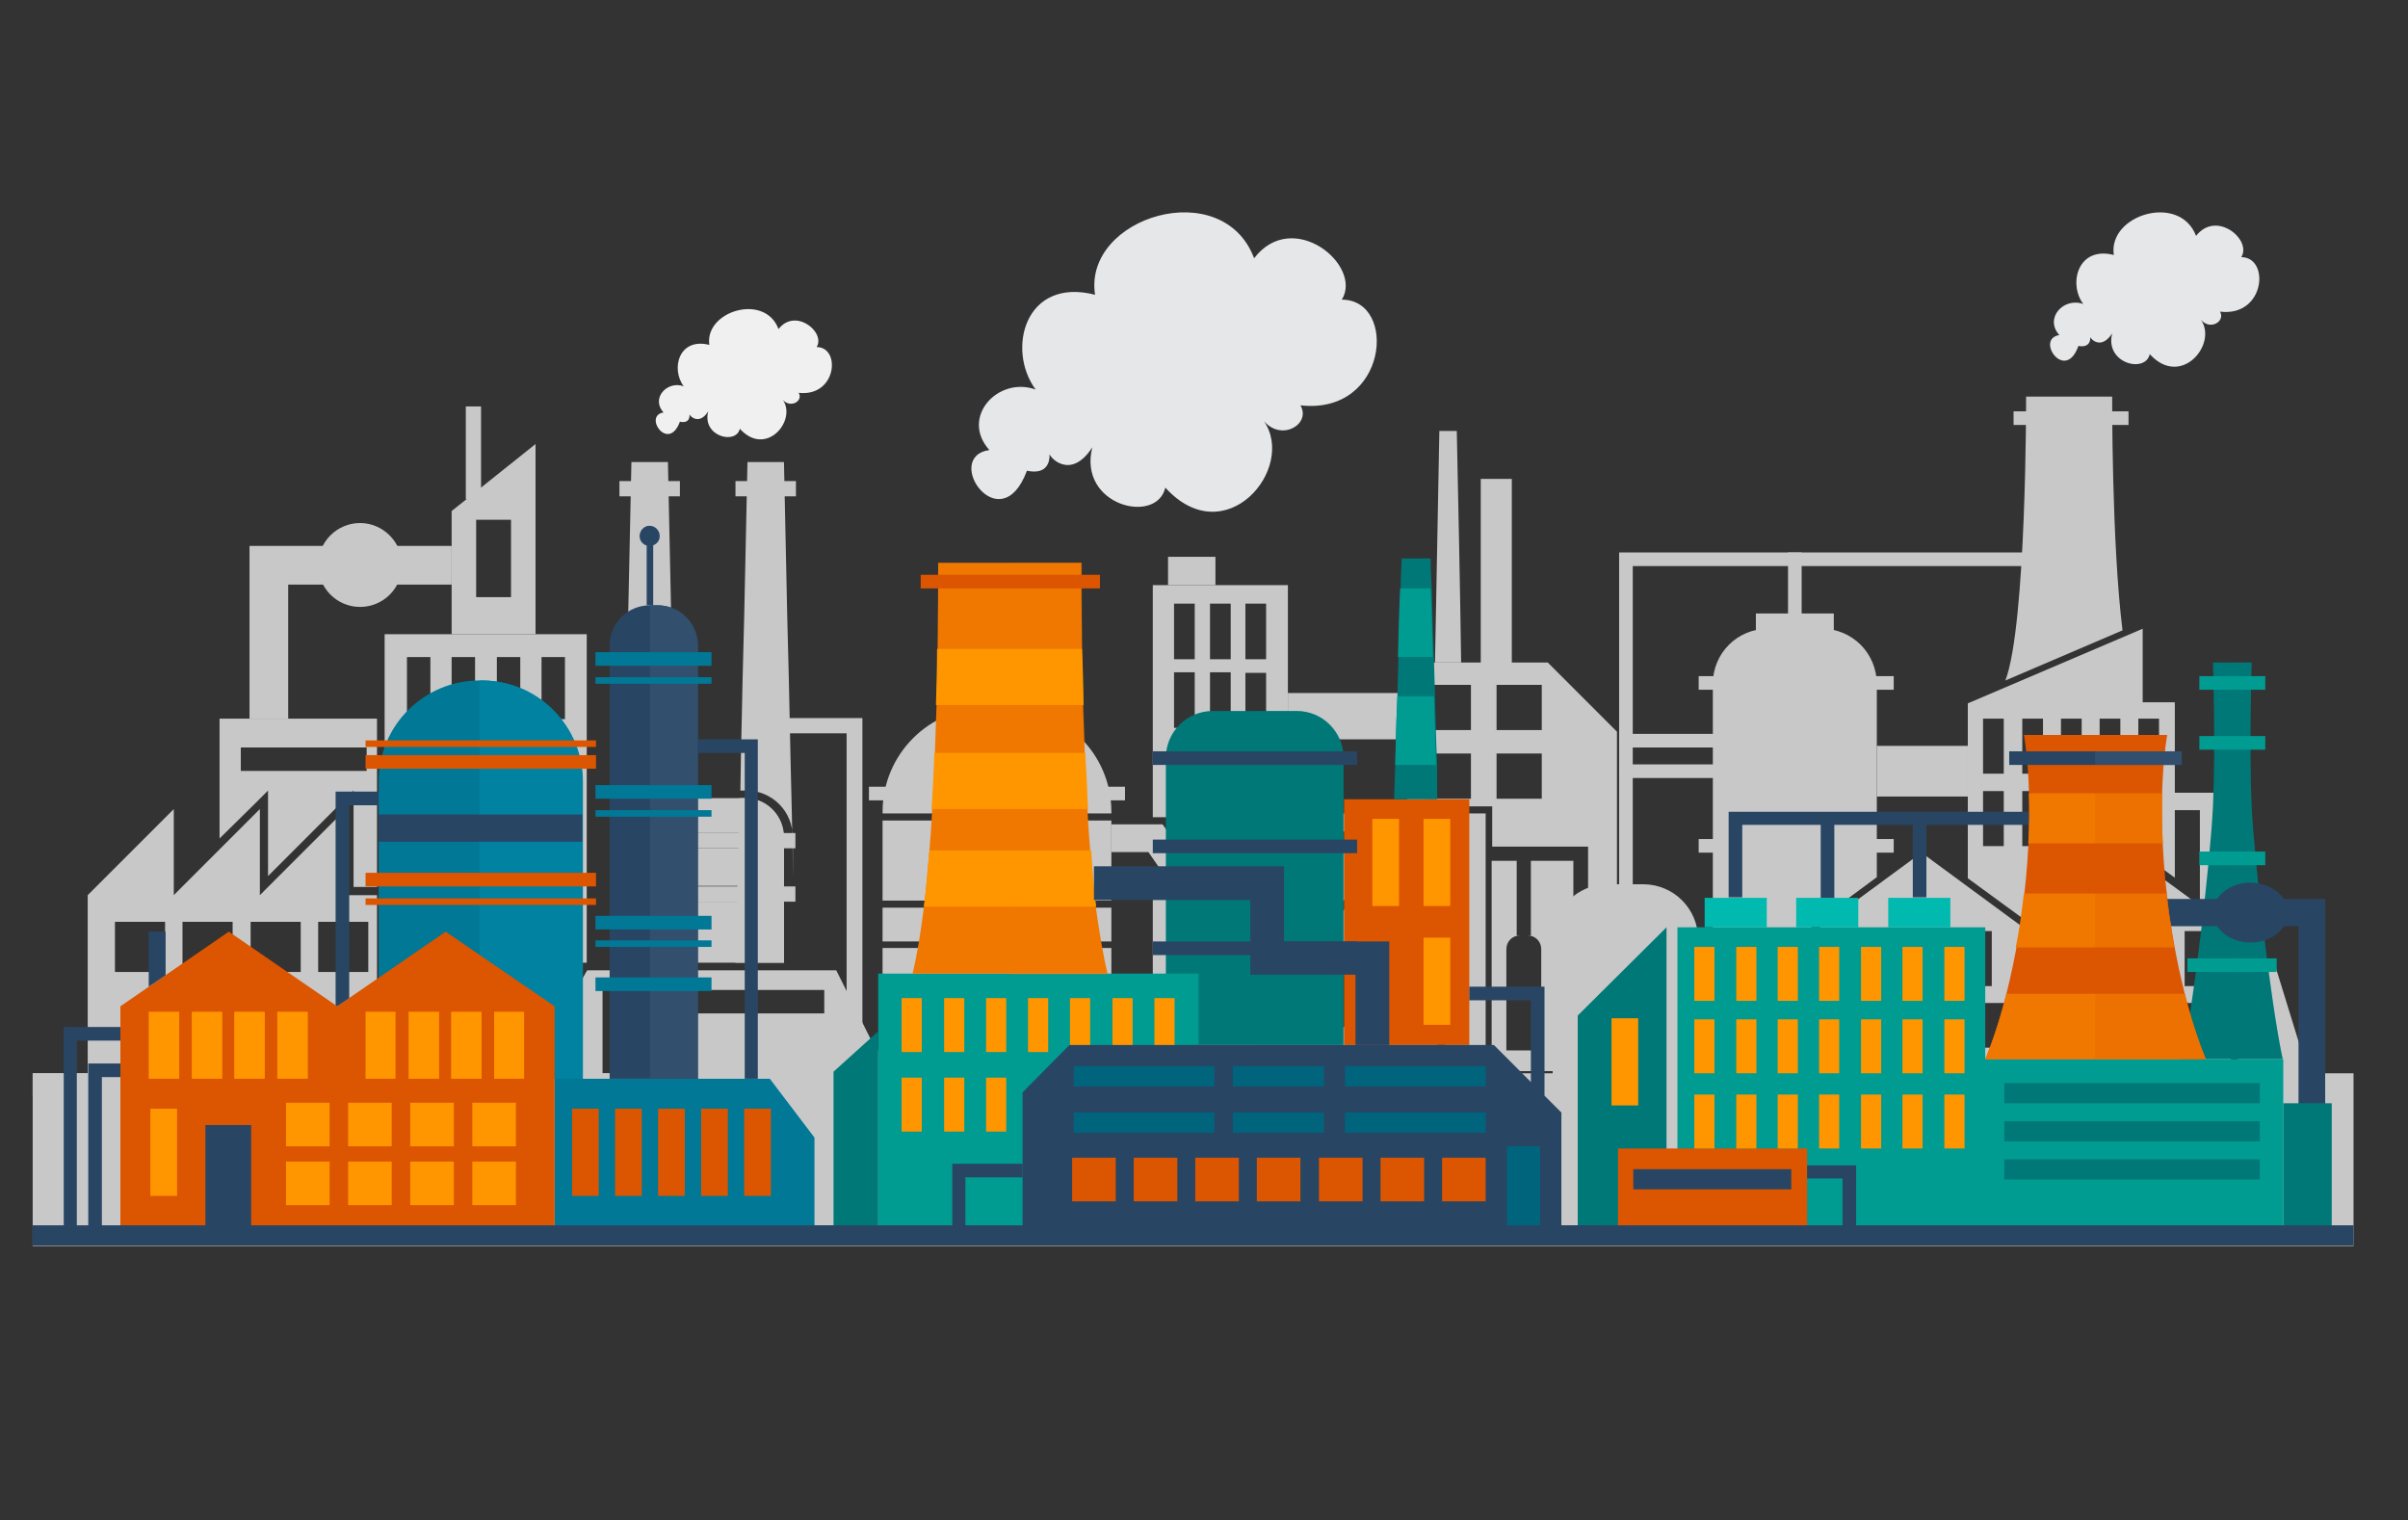 <?xml version="1.0" encoding="utf-8"?>
<!-- Generator: Adobe Illustrator 22.1.0, SVG Export Plug-In . SVG Version: 6.00 Build 0)  -->
<svg version="1.1" id="Layer_1" xmlns="http://www.w3.org/2000/svg" xmlns:xlink="http://www.w3.org/1999/xlink" x="0px" y="0px"
	 viewBox="0 0 442 279" style="enable-background:new 0 0 442 279;" xml:space="preserve">
<rect x="0" y="0" width="442" height="279" fill="#333333" stroke="none"/>
<style type="text/css">
	.st0{fill:#C8C8C8;}
	.st1{fill:#F0F0F0;}
	.st2{fill:#E6E7E8;}
	.st3{fill:#007878;}
	.st4{opacity:0.2;fill:#007878;}
	.st5{fill:#009B91;}
	.st6{fill:#284664;}
	.st7{fill:#DC5500;}
	.st8{fill:#00B9AF;}
	.st9{fill:#F07800;}
	.st10{fill:#FF9600;}
	.st11{opacity:0.2;fill:#DC5500;}
	.st12{fill:#32506E;}
	.st13{opacity:0.2;fill:#F07800;}
	.st14{fill:#00647D;}
	.st15{fill:#007896;}
	.st16{fill:#0082A0;}
</style>
<g>
	<g>
		<g>
			<rect x="298.1" y="163.7" class="st0" width="5.4" height="31"/>
			<rect x="155.6" y="192.8" class="st0" width="152.9" height="3.8"/>
			<rect x="271.8" y="87.9" class="st0" width="5.7" height="33.8"/>
			<path class="st0" d="M268.2,121.6c-1.9,0-2.9,0-4.8,0c0.3-14.2,0.5-28.4,0.8-42.5c1.3,0,1.9,0,3.2,0
				C267.7,93.3,268,107.5,268.2,121.6z"/>
			<rect x="214.4" y="102.2" class="st0" width="8.7" height="5.2"/>
			<rect x="236.4" y="127.2" class="st0" width="21.9" height="8.5"/>
			<g>
				<rect x="162" y="166.6" class="st0" width="42" height="6.2"/>
				<rect x="162" y="183.4" class="st0" width="42" height="11.3"/>
				<path class="st0" d="M204,149c0-10.6-8.6-19.1-19.1-19.1h-3.8c-10.6,0-19.1,8.6-19.1,19.1v0.3h42V149z"/>
				<rect x="162" y="174" class="st0" width="42" height="8.2"/>
				<rect x="162" y="150.6" class="st0" width="42" height="14.7"/>
			</g>
			<rect x="159.5" y="144.4" class="st0" width="47" height="2.5"/>
			<g>
				<path class="st0" d="M288.9,158H281v13.7h-0.6c1.4,0,2.5,1.1,2.5,2.5v20.5h4v-20.5c0-1.4,1.1-2.5,2.5-2.5h-0.6V158z"/>
				<path class="st0" d="M276.5,194.7v-20.5c0-1.4,1.1-2.5,2.5-2.5h-0.6V158h-4.6v36.7H276.5z"/>
				<path class="st0" d="M284.1,121.6h-25.8v26.4h14.3h1.3v1.3v6.1h17.6v16.2h-0.6c1.4,0,2.5,1.1,2.5,2.5v20.5h3.4v-60.3
					L284.1,121.6z M270,146.6h-8.3v-8.3h8.3V146.6z M270,134h-8.3v-8.3h8.3V134z M283,146.6h-8.3v-8.3h8.3V146.6z M283,134h-8.3
					v-8.3h8.3V134z"/>
			</g>
			<g>
				<path class="st0" d="M230.8,149.4v20.8l10.4-10.4l2.2-2.2v3.1v7.8l8.7-8.7l2.2-2.2v3.1v7.8l8.7-8.7l2.2-2.2v3.1v10.9v23h7.5
					v-45.3H230.8z M269.4,156.4H234v-3.8h35.4V156.4z"/>
			</g>
			<path class="st0" d="M252.9,171.7v-10.9L242,171.7v-10.9l-10.9,10.9h-13.9v23h46.7v-23v-10.9L252.9,171.7z M239.3,188.5h-5.7
				v-12.7h5.7V188.5z M249.2,188.5h-5.7v-12.7h5.7V188.5z M259.1,188.5h-5.7v-12.7h5.7V188.5z"/>
			<g>
				<polygon class="st0" points="215.9,171.7 215.9,170.4 217.2,170.4 219,170.4 211.6,159.7 211.6,194.7 215.9,194.7 				"/>
			</g>
			<polygon class="st0" points="226.7,170.4 213.4,151.3 204,151.3 204,156.4 210.8,156.4 220.5,170.4 			"/>
			<g>
				<polygon class="st0" points="229.2,171.7 229.5,172.1 229.5,171.7 				"/>
				<path class="st0" d="M229.5,170.4v-21v-1.3h1.3h5.6v-40.7h-24.8V150h1.9h0.7l0.4,0.5l13.8,19.8H229.5z M228.6,110.8h3.8V121
					h-3.8V110.8z M228.6,123.5h3.8v10.2h-3.8V123.5z M228.6,136.4h3.8v10.2h-3.8V136.4z M219.3,146.6h-3.8v-10.2h3.8V146.6z
					 M219.3,133.6h-3.8v-10.2h3.8V133.6z M219.3,121h-3.8v-10.2h3.8V121z M225.9,146.6h-3.8v-10.2h3.8V146.6z M225.9,133.6h-3.8
					v-10.2h3.8V133.6z M222.1,121v-10.2h3.8V121H222.1z"/>
			</g>
		</g>
		<g>
			<rect x="276.6" y="198.3" class="st0" width="151.9" height="3.8"/>
			<path class="st0" d="M311.8,200.2H285v-27.8c0-5.6,4.5-10.1,10.1-10.1h6.5c5.6,0,10.1,4.5,10.1,10.1V200.2z"/>
			<rect x="344.5" y="136.9" class="st0" width="16.7" height="9.3"/>
			<polygon class="st0" points="410.8,176.2 417.3,176.2 424.7,200.2 410.8,200.2 			"/>
			<polygon class="st0" points="406.9,169 403.8,169 403.8,148.7 397.6,148.7 397.6,145.5 406.9,145.5 			"/>
			<g>
				<path class="st0" d="M334.4,115.4h-9.9c-5.6,0-10.1,4.5-10.1,10.1v73.6h12V179h6.1v-8.5v-0.6l0.5-0.4l11.5-8.5v-35.4
					C344.5,119.9,340,115.4,334.4,115.4z"/>
				<rect x="328.9" y="181.5" class="st0" width="3.6" height="17.6"/>
			</g>
			<rect x="369.6" y="75.5" class="st0" width="21.1" height="2.5"/>
			<rect x="322.3" y="112.6" class="st0" width="14.3" height="5.7"/>
			<polygon class="st0" points="299.7,163.5 297.2,163.5 297.2,101.4 372.4,101.4 372.4,103.9 299.7,103.9 			"/>
			<rect x="328.2" y="101.4" class="st0" width="2.5" height="12.1"/>
			<rect x="297.2" y="134.7" class="st0" width="18.5" height="2.5"/>
			<rect x="297.2" y="140.3" class="st0" width="18.5" height="2.5"/>
			<rect x="311.8" y="124.1" class="st0" width="35.8" height="2.5"/>
			<rect x="311.8" y="154" class="st0" width="35.8" height="2.5"/>
			<path class="st0" d="M393.3,129.1v-13.7l-32.1,13.7v32.1l10.4,7.6l18.1-13.4l0.7-0.6l0.8,0.5l8,5.8v-32.2H393.3z M367.8,155.3
				H364v-10.1h3.8V155.3z M367.8,142H364v-10.1h3.8V142z M375,155.3h-3.8v-10.1h3.8V155.3z M375,142h-3.8v-10.1h3.8V142z
				 M382.1,155.3h-3.8v-10.1h3.8V155.3z M382.1,142h-3.8v-10.1h3.8V142z M389.2,155.3h-3.8v-10.1h3.8V155.3z M389.2,142h-3.8v-10.1
				h3.8V142z M396.3,155.3h-3.8v-10.1h3.8V155.3z M396.3,142h-3.8v-10.1h3.8V142z"/>
			<rect x="282.9" y="170.6" class="st0" width="31.5" height="2.5"/>
			<path class="st0" d="M390.5,156.5l-18.9,13.9l-18.9-13.9l-18.9,13.9v29.7h4.4v-16.1h8.2v16.1h63.1v-29.7L390.5,156.5z
				 M361.8,170.9h3.8V181h-3.8V170.9z M353.9,170.9h3.8V181h-3.8V170.9z M342,181h-3.8v-10.1h3.8V181z M349.9,181h-3.8v-10.1h3.8
				V181z M358.1,192.3h-8.2v-8.2h8.2V192.3z M369.9,192.3h-8.2v-8.2h8.2V192.3z M401,170.9h3.8V181H401V170.9z M393.2,170.9h3.8V181
				h-3.8V170.9z M385.3,170.9h3.8V181h-3.8V170.9z M377.5,170.9h3.8V181h-3.8V170.9z M381.6,192.3h-8.2v-8.2h8.2V192.3z
				 M393.4,192.3h-8.2v-8.2h8.2V192.3z M405.1,192.3h-8.2v-8.2h8.2V192.3z"/>
			<path class="st0" d="M368.1,124.9l21.5-9.2c-2-16-1.9-42.9-1.9-42.9h-15.8C371.9,72.8,372,114.6,368.1,124.9z"/>
		</g>
		<rect x="6" y="197" class="st0" width="426" height="31.7"/>
		<g>
			<rect x="85.5" y="74.6" class="st0" width="2.8" height="17"/>
			<g>
				<polygon class="st0" points="52.9,131.9 45.8,131.9 45.8,100.2 82.9,100.2 82.9,107.3 52.9,107.3 				"/>
				<path class="st0" d="M73.8,103.7c0,4.3-3.5,7.7-7.7,7.7c-4.3,0-7.7-3.5-7.7-7.7c0-4.3,3.5-7.7,7.7-7.7
					C70.3,96,73.8,99.5,73.8,103.7z"/>
			</g>
			<polygon class="st0" points="158.3,188.6 155.4,188.6 155.4,134.6 143.6,134.6 143.6,131.8 158.3,131.8 			"/>
			<rect x="113.7" y="88.3" class="st0" width="11.1" height="2.8"/>
			<rect x="135" y="88.3" class="st0" width="11.1" height="2.8"/>
			<path class="st0" d="M82.9,93.8v22.6h15.4V81.5L82.9,93.8z M93.8,109.6h-6.4V95.4h6.4V109.6z"/>
			<path class="st0" d="M164,199.1l-10.5-21h-45.7l-11.6,21h14.4v-17.4h7.1v17.4H164z M121.6,181.7h29.7v4.3h-29.7V181.7z"/>
			<rect x="6" y="197" class="st0" width="170.4" height="4.3"/>
			<g>
				<rect x="117.6" y="152.9" class="st0" width="28.4" height="2.8"/>
				<rect x="117.6" y="162.7" class="st0" width="28.4" height="2.8"/>
			</g>
			<path class="st0" d="M69.2,199.1v-34.8h-5.7v-15.8l-15.8,15.8v-15.8l-15.8,15.8v-15.8l-15.8,15.8v35.9h53V199.1z M30.3,178.4
				h-9.2v-9.2h9.2V178.4z M42.7,178.4h-9.2v-9.2h9.2V178.4z M55.2,178.4h-9.2v-9.2h9.2V178.4z M58.4,178.4v-9.2h9.2v9.2H58.4z"/>
			<g>
				<path class="st0" d="M64.9,162.8h4.3v-30.9H40.3v22l6.5-6.4l2.4-2.4v3.4v12.3l13.3-13.3l2.4-2.4v3.4V162.8z M44.2,141.5v-4.3
					h23.1v4.3H44.2z"/>
			</g>
			<g>
				<polygon class="st0" points="103.6,185.5 103.6,187 102.9,187 96.2,199.1 107.8,199.1 107.8,178.1 				"/>
				<path class="st0" d="M94.9,198.4l6.3-11.4H73.8v-4.3h29.8l2.9-5.3l0.4-0.7h0.8v-60.3H70.6v82.7h23.9L94.9,198.4z M99.4,120.6
					h4.3V132h-4.3V120.6z M99.4,135.8h4.3v11.4h-4.3V135.8z M99.4,150.9h4.3v11.4h-4.3V150.9z M91.2,120.6h4.3V132h-4.3V120.6z
					 M91.2,135.8h4.3v11.4h-4.3V135.8z M91.2,150.9h4.3v11.4h-4.3V150.9z M82.9,120.6h4.3V132h-4.3V120.6z M82.9,135.8h4.3v11.4
					h-4.3V135.8z M82.9,150.9h4.3v11.4h-4.3V150.9z M74.7,120.6H79V132h-4.3V120.6z M74.7,135.8H79v11.4h-4.3V135.8z M74.7,150.9H79
					v11.4h-4.3V150.9z M73.8,167.1h29.8v4.3H73.8V167.1z M73.8,175h29.8v4.3H73.8V175z"/>
			</g>
			<g>
				<path class="st0" d="M124,147.3c0-0.1,0-0.1,0-0.2c-2.5,1.1-4.3,3.6-4.3,6.5v23.1h5c-0.1-5.1-0.2-10.2-0.4-15.3
					C124.3,156.7,124.1,152,124,147.3z"/>
				<path class="st0" d="M118.3,153.6c0-3.7,2.4-6.8,5.6-8c0-2.2-0.1-4.4-0.1-6.6c-0.1-4.7-0.2-9.4-0.3-14.1
					c-0.1-3.9-0.2-7.9-0.3-11.8c-0.1-4.7-0.2-9.4-0.3-14.1c-0.1-4.7-0.2-9.5-0.3-14.2h-6.7c-0.1,4.7-0.2,9.5-0.3,14.2
					c-0.1,4.7-0.2,9.4-0.3,14.1c-0.1,3.9-0.2,7.9-0.3,11.8c-0.1,4.7-0.2,9.4-0.3,14.1c-0.1,2.8-0.1,5.5-0.2,8.3
					c-0.1,4.7-0.2,9.4-0.3,14.1c-0.1,5.1-0.2,10.2-0.4,15.3h4.6V153.6z"/>
			</g>
			<g>
				<path class="st0" d="M145.6,161.4c-0.1-4.7-0.2-9.4-0.3-14.1c-0.1-2.8-0.1-5.5-0.2-8.3c-0.1-4.7-0.2-9.4-0.3-14.1
					c-0.1-3.9-0.2-7.9-0.3-11.8c-0.1-4.7-0.2-9.4-0.3-14.1c-0.1-4.7-0.2-9.5-0.3-14.2h-6.7c-0.1,4.7-0.2,9.5-0.3,14.2
					c-0.1,4.7-0.2,9.4-0.3,14.1c-0.1,3.9-0.2,7.9-0.3,11.8c-0.1,4.7-0.2,9.4-0.3,14.1c0,2-0.1,4.1-0.1,6.1h1.1
					c4.7,0,8.5,3.8,8.5,8.5L145.6,161.4z"/>
				<path class="st0" d="M136.8,146.5h-1.1c0,0.3,0,0.5,0,0.8c-0.1,4.7-0.2,9.4-0.3,14.1c-0.1,5.1-0.2,10.2-0.4,15.3h8.9v-23.1
					C143.9,149.7,140.7,146.5,136.8,146.5z"/>
			</g>
			<g>
				<rect x="119.8" y="165.5" class="st0" width="24.1" height="11.2"/>
				<rect x="119.8" y="155.7" class="st0" width="24.1" height="6.9"/>
				<path class="st0" d="M143.8,152.9c-0.4-3.6-3.3-6.4-7-6.4h-9.9c-3.7,0-6.7,2.8-7,6.4H143.8z"/>
			</g>
		</g>
	</g>
	<path class="st1" d="M121.8,75.7c-2.4-2.6,0.7-5.9,3.7-4.8c-2.4-3.2-0.9-9,4.7-7.6c-0.9-6.2,10.2-9.6,12.7-2.9c3.1-4,8.7,0.6,7,3.3
		c4.5,0,3.7,9.2-3.3,8.4c0.9,1.5-1.5,2.9-2.9,1.3c2.6,3.8-3.1,10.6-7.9,5.3c-0.7,3-7,1.4-5.8-3.2c-1.7,2.7-3.5,0.8-3.5,0.4
		s0.6,2-1.7,1.5C122.7,83.1,118,76.3,121.8,75.7z"/>
	<path class="st2" d="M181.6,82.6c-5.4-6,1.6-13.6,8.5-11.1c-5.4-7.3-2-20.7,10.9-17.4c-2.2-14.3,23.4-22.1,29.2-6.7
		c7.1-9.3,20,1.3,16.1,7.6c10.3,0,8.5,21.2-7.6,19.4c2,3.4-3.4,6.7-6.7,2.9c6,8.7-7.1,24.3-18.1,12.2c-1.6,6.9-16.1,3.3-13.4-7.4
		c-4,6.2-8,1.8-8,0.9c0-0.9,1.3,4.5-4,3.4C183.6,99.5,172.9,83.9,181.6,82.6z"/>
	<g>
		<g>
			<path class="st3" d="M419,194.4c-2.2-10.3-5.2-36.1-5.7-46.4c-0.5-10.3,0-26.4,0-26.4h-7.1c0,0,0.5,16,0,26.4
				c-0.5,10.3-3.5,36.1-5.7,46.4H419z"/>
			<path class="st4" d="M419,194.4c-2.2-10.3-5.2-36.1-5.7-46.4c-0.5-10.3,0-26.4,0-26.4h-3.6v72.8H419z"/>
			<g>
				<rect x="403.7" y="124.1" class="st5" width="12.1" height="2.5"/>
				<rect x="403.7" y="135.1" class="st5" width="12.1" height="2.5"/>
				<rect x="403.7" y="156.3" class="st5" width="12.1" height="2.5"/>
				<rect x="401.5" y="175.9" class="st5" width="16.4" height="2.5"/>
			</g>
			<path class="st6" d="M397.8,165.1c0.2,1.7,0.4,3.4,0.7,4.9h23.4v34.9h4.9v-39.9H397.8z"/>
			<path class="st6" d="M420,167.5c0,3-3.1,5.5-6.9,5.5c-3.8,0-6.9-2.5-6.9-5.5c0-3,3.1-5.5,6.9-5.5
				C416.9,162.1,420,164.5,420,167.5z"/>
			<polygon class="st3" points="289.6,226.8 289.6,186.4 305.9,170.2 305.9,226.8 			"/>
			<rect x="419.1" y="202.5" class="st3" width="8.9" height="24.3"/>
			<polygon class="st5" points="307.9,170.2 307.9,226.8 419.1,226.8 419.1,194.4 364.4,194.4 364.4,170.2 			"/>
			<rect x="297" y="210.8" class="st7" width="34.7" height="16"/>
			<rect x="284" y="224.9" class="st6" width="148" height="3.7"/>
			<g>
				<rect x="312.9" y="164.8" class="st8" width="11.4" height="5.4"/>
				<rect x="329.7" y="164.8" class="st8" width="11.4" height="5.4"/>
				<rect x="346.6" y="164.8" class="st8" width="11.4" height="5.4"/>
			</g>
			<path class="st7" d="M404.9,194.4c0,0-4.9-10.9-7.1-29.6c-2.2-18.7,0-29.9,0-29.9h-26.3c0,0,2.2,11.3,0,29.9
				c-2.2,18.7-7.1,29.6-7.1,29.6H404.9z"/>
			<polygon class="st6" points="319.8,164.7 317.3,164.7 317.3,149 372.4,149 372.4,151.4 319.8,151.4 			"/>
			<rect x="334.2" y="150.2" class="st6" width="2.5" height="14.6"/>
			<rect x="351.1" y="150.2" class="st6" width="2.5" height="14.5"/>
			<rect x="368.8" y="137.9" class="st6" width="31.7" height="2.5"/>
			<path class="st9" d="M372.4,145.6c0.1,2.6,0.1,5.7-0.1,9.2H397c-0.2-3.5-0.2-6.6-0.1-9.2H372.4z"/>
			<path class="st9" d="M399.1,173.9c-0.5-2.8-1-5.8-1.4-9.1c0-0.3,0-0.5-0.1-0.8h-26.1c0,0.3-0.1,0.5-0.1,0.8
				c-0.4,3.3-0.8,6.3-1.4,9.1H399.1z"/>
			<path class="st9" d="M364.4,194.4h40.5c0,0-1.9-4.3-3.9-12h-32.7C366.3,190.2,364.4,194.4,364.4,194.4z"/>
			<g>
				<rect x="311" y="173.8" class="st10" width="3.7" height="9.9"/>
				<rect x="318.7" y="173.8" class="st10" width="3.7" height="9.9"/>
				<rect x="326.3" y="173.8" class="st10" width="3.7" height="9.9"/>
				<rect x="333.9" y="173.8" class="st10" width="3.7" height="9.9"/>
				<rect x="341.6" y="173.8" class="st10" width="3.7" height="9.9"/>
				<rect x="349.2" y="173.8" class="st10" width="3.7" height="9.9"/>
				<rect x="356.9" y="173.8" class="st10" width="3.7" height="9.9"/>
				<g>
					<rect x="311" y="187.1" class="st10" width="3.7" height="9.9"/>
					<rect x="318.7" y="187.1" class="st10" width="3.7" height="9.9"/>
					<rect x="326.3" y="187.1" class="st10" width="3.7" height="9.9"/>
					<rect x="333.9" y="187.1" class="st10" width="3.7" height="9.9"/>
					<rect x="341.6" y="187.1" class="st10" width="3.7" height="9.9"/>
					<rect x="349.2" y="187.1" class="st10" width="3.7" height="9.9"/>
					<rect x="356.9" y="187.1" class="st10" width="3.7" height="9.9"/>
				</g>
				<g>
					<rect x="311" y="200.9" class="st10" width="3.7" height="9.9"/>
					<rect x="318.7" y="200.9" class="st10" width="3.7" height="9.9"/>
					<rect x="326.3" y="200.9" class="st10" width="3.7" height="9.9"/>
					<rect x="333.9" y="200.9" class="st10" width="3.7" height="9.9"/>
					<rect x="341.6" y="200.9" class="st10" width="3.7" height="9.9"/>
					<rect x="349.2" y="200.9" class="st10" width="3.7" height="9.9"/>
					<rect x="356.9" y="200.9" class="st10" width="3.7" height="9.9"/>
				</g>
			</g>
			<g>
				<rect x="367.9" y="198.8" class="st3" width="46.9" height="3.7"/>
				<rect x="367.9" y="205.8" class="st3" width="46.9" height="3.7"/>
				<rect x="367.9" y="212.8" class="st3" width="46.9" height="3.7"/>
			</g>
			<rect x="295.8" y="186.9" class="st10" width="4.9" height="16"/>
			<rect x="299.8" y="214.6" class="st6" width="29" height="3.7"/>
			<polygon class="st6" points="340.7,226.8 338.2,226.8 338.2,216.3 331.7,216.3 331.7,213.9 340.7,213.9 			"/>
			<path class="st11" d="M404.9,194.4c0,0-4.9-10.9-7.1-29.6c-2.2-18.7,0-29.9,0-29.9h-13.2v59.5H404.9z"/>
			<rect x="384.6" y="137.9" class="st12" width="15.8" height="2.5"/>
		</g>
		<g>
			<rect x="246.7" y="146.7" class="st7" width="23" height="45.1"/>
			<path class="st3" d="M246.7,191.8H214v-52.7c0-4.8,3.9-8.6,8.6-8.6H238c4.8,0,8.6,3.9,8.6,8.6V191.8z"/>
			<path class="st4" d="M246.7,191.8v-52.7c0-4.8-3.9-8.6-8.6-8.6h-7.7v61.4H246.7z"/>
			<rect x="161.2" y="178.7" class="st5" width="58.8" height="48.1"/>
			<g>
				<rect x="165.5" y="183.2" class="st10" width="3.7" height="9.9"/>
				<rect x="173.3" y="183.2" class="st10" width="3.7" height="9.9"/>
				<rect x="181" y="183.2" class="st10" width="3.7" height="9.9"/>
				<rect x="188.7" y="183.2" class="st10" width="3.7" height="9.9"/>
				<rect x="196.4" y="183.2" class="st10" width="3.7" height="9.9"/>
				<rect x="204.2" y="183.2" class="st10" width="3.7" height="9.9"/>
				<rect x="211.9" y="183.2" class="st10" width="3.7" height="9.9"/>
			</g>
			<polygon class="st6" points="286.6,226.8 187.7,226.8 187.7,200.5 196.3,191.8 274.2,191.8 286.6,204.2 			"/>
			<path class="st9" d="M203.3,178.7h-35.8c0.8-3.2,1.5-7.5,2.1-12.3c0.4-3.2,0.7-6.7,1-10.3c0.2-2.5,0.4-5,0.5-7.5
				c0.2-3.4,0.4-6.9,0.5-10.3c0.1-3,0.2-5.9,0.3-8.7c0.1-3.6,0.2-7.1,0.2-10.3c0.1-7.4,0.1-13.2,0.1-16h26.3c0,2.8,0,8.7,0.1,16
				c0.1,3.2,0.1,6.7,0.2,10.3c0.1,2.8,0.2,5.8,0.3,8.7c0.1,3.4,0.3,6.9,0.5,10.3c0.1,2.6,0.3,5.1,0.5,7.5c0.3,3.6,0.6,7.1,1,10.3
				C201.8,171.2,202.5,175.5,203.3,178.7z"/>
			<path class="st13" d="M203.3,178.7c-0.8-3.2-1.5-7.5-2.1-12.3c-0.4-3.2-0.7-6.7-1-10.3c-0.2-2.5-0.4-5-0.5-7.5
				c-0.2-3.4-0.4-6.9-0.5-10.3c-0.1-3-0.2-5.9-0.3-8.7c-0.1-3.6-0.2-7.1-0.2-10.3c-0.1-7.4-0.1-13.2-0.1-16h-13.2v75.6H203.3z"/>
			<rect x="169" y="105.5" class="st7" width="32.9" height="2.5"/>
			<rect x="211.6" y="137.9" class="st6" width="37.5" height="2.5"/>
			<rect x="276.6" y="210.4" class="st14" width="6.1" height="16.3"/>
			<rect x="211.6" y="154.1" class="st6" width="37.5" height="2.5"/>
			<path class="st10" d="M198.9,129.4h-27.1c0.1-3.6,0.2-7.1,0.2-10.3h26.6C198.8,122.3,198.8,125.8,198.9,129.4z"/>
			<path class="st10" d="M199.7,148.5h-28.7c0.2-3.4,0.4-6.9,0.5-10.3h27.7C199.4,141.6,199.6,145.1,199.7,148.5z"/>
			<path class="st10" d="M201.2,166.4h-31.6c0.4-3.2,0.7-6.7,1-10.3h29.7C200.5,159.7,200.8,163.1,201.2,166.4z"/>
			<polygon class="st6" points="283.5,201.1 281,201.1 281,183.6 269.7,183.6 269.7,181.1 283.5,181.1 			"/>
			<rect x="211.6" y="172.8" class="st6" width="37.5" height="2.5"/>
			<polygon class="st6" points="255,191.8 248.8,191.8 248.8,178.9 229.5,178.9 229.5,165.2 200.8,165.2 200.8,159 235.7,159 
				235.7,172.8 255,172.8 			"/>
			<rect x="197.1" y="195.7" class="st14" width="25.8" height="3.7"/>
			<polygon class="st6" points="177.2,226.8 174.8,226.8 174.8,213.6 187.7,213.6 187.7,216.1 177.2,216.1 			"/>
			<polygon class="st3" points="161.2,189.3 153,196.7 153,226.8 161.2,226.8 			"/>
			<rect x="145.9" y="224.9" class="st6" width="148" height="3.7"/>
			<g>
				<rect x="165.5" y="197.8" class="st10" width="3.7" height="9.9"/>
			</g>
			<g>
				<rect x="173.3" y="197.8" class="st10" width="3.7" height="9.9"/>
			</g>
			<g>
				<rect x="181" y="197.8" class="st10" width="3.7" height="9.9"/>
			</g>
			<g>
				<rect x="196.8" y="212.5" class="st7" width="8" height="8"/>
				<rect x="208.1" y="212.5" class="st7" width="8" height="8"/>
				<rect x="219.4" y="212.5" class="st7" width="8" height="8"/>
				<rect x="230.7" y="212.5" class="st7" width="8" height="8"/>
				<rect x="242.1" y="212.5" class="st7" width="8" height="8"/>
				<rect x="253.4" y="212.5" class="st7" width="8" height="8"/>
				<rect x="264.7" y="212.5" class="st7" width="8" height="8"/>
			</g>
			<rect x="251.9" y="150.3" class="st10" width="4.9" height="16"/>
			<rect x="261.3" y="150.3" class="st10" width="4.9" height="16"/>
			<rect x="261.3" y="172.1" class="st10" width="4.9" height="16"/>
			<rect x="246.9" y="195.7" class="st14" width="25.8" height="3.7"/>
			<rect x="226.3" y="195.7" class="st14" width="16.7" height="3.7"/>
			<rect x="197.1" y="204.2" class="st14" width="25.8" height="3.7"/>
			<rect x="246.9" y="204.2" class="st14" width="25.8" height="3.7"/>
			<rect x="226.3" y="204.2" class="st14" width="16.7" height="3.7"/>
			<g>
				<g>
					<path class="st3" d="M263.8,146.7h-7.9l0.2-6.3c0.1-4.2,0.2-8.4,0.4-12.6c0.1-2.4,0.1-4.8,0.2-7.2c0.1-4.2,0.2-8.4,0.4-12.6
						c0-1.8,0.1-3.7,0.2-5.5h5.3c0,1.9,0.1,3.7,0.2,5.5c0.1,4.2,0.2,8.4,0.4,12.6c0.1,2.4,0.1,4.8,0.2,7.2c0.1,4.2,0.2,8.4,0.4,12.6
						L263.8,146.7z"/>
				</g>
				<path class="st5" d="M263,120.6h-6.4c0.1-4.2,0.2-8.4,0.4-12.6h5.6C262.8,112.2,262.9,116.4,263,120.6z"/>
				<path class="st5" d="M263.6,140.4h-7.5c0.1-4.2,0.2-8.4,0.4-12.6h6.7C263.3,132,263.5,136.2,263.6,140.4z"/>
			</g>
		</g>
		<g>
			<polygon class="st15" points="101.8,226.8 101.8,198 141.3,198 149.5,208.8 149.5,226.8 			"/>
			<path class="st15" d="M107,198H69.5v-54.6c0-10.2,8.3-18.5,18.5-18.5h0.4c10.2,0,18.5,8.3,18.5,18.5V198z"/>
			<path class="st16" d="M107,198v-54.6c0-10.2-8.3-18.5-18.5-18.5H88V198H107z"/>
			<polygon class="st7" points="81.8,171 61.9,184.7 42,171 22.1,184.7 22.1,226.8 101.8,226.8 101.8,184.7 101.8,184.7 			"/>
			<rect x="6" y="224.9" class="st6" width="149" height="3.7"/>
			<polygon class="st6" points="14.1,226.8 11.7,226.8 11.7,188.5 22.1,188.5 22.1,191 14.1,191 			"/>
			<polygon class="st6" points="18.7,226.8 16.2,226.8 16.2,195.2 22.1,195.2 22.1,197.7 18.7,197.7 			"/>
			<polygon class="st6" points="30.4,179 30.4,171 27.3,171 27.3,181.1 			"/>
			<path class="st6" d="M128.1,198h-16.2v-79.5c0-4.1,3.3-7.4,7.4-7.4h1.4c4.1,0,7.4,3.3,7.4,7.4V198z"/>
			<path class="st12" d="M128.1,198v-79.5c0-4.1-3.3-7.4-7.4-7.4h-1.4V198H128.1z"/>
			<g>
				<rect x="67.1" y="138.6" class="st7" width="42.3" height="2.5"/>
				<rect x="67.1" y="135.9" class="st7" width="42.3" height="1.2"/>
				<rect x="67.1" y="160.2" class="st7" width="42.3" height="2.5"/>
				<rect x="67.1" y="164.9" class="st7" width="42.3" height="1.2"/>
			</g>
			<g>
				<rect x="109.3" y="119.7" class="st15" width="21.3" height="2.5"/>
				<rect x="109.3" y="124.3" class="st15" width="21.3" height="1.2"/>
				<rect x="109.3" y="144.1" class="st15" width="21.3" height="2.5"/>
				<rect x="109.3" y="148.7" class="st15" width="21.3" height="1.2"/>
				<rect x="109.3" y="168.1" class="st15" width="21.3" height="2.5"/>
				<rect x="109.3" y="172.6" class="st15" width="21.3" height="1.2"/>
				<rect x="109.3" y="179.4" class="st15" width="21.3" height="2.5"/>
			</g>
			<polygon class="st6" points="139.1,198 136.7,198 136.7,138.2 128.1,138.2 128.1,135.7 139.1,135.7 			"/>
			<rect x="37.7" y="206.5" class="st6" width="8.4" height="20.3"/>
			<g>
				<g>
					<rect x="52.5" y="213.2" class="st10" width="8" height="8"/>
					<rect x="63.9" y="213.2" class="st10" width="8" height="8"/>
					<rect x="75.3" y="213.2" class="st10" width="8" height="8"/>
					<rect x="86.7" y="213.2" class="st10" width="8" height="8"/>
				</g>
				<g>
					<rect x="52.5" y="202.4" class="st10" width="8" height="8"/>
				</g>
				<g>
					<rect x="63.9" y="202.4" class="st10" width="8" height="8"/>
				</g>
				<g>
					<rect x="75.3" y="202.4" class="st10" width="8" height="8"/>
				</g>
				<g>
					<rect x="86.7" y="202.4" class="st10" width="8" height="8"/>
				</g>
			</g>
			<g>
				<rect x="105" y="203.5" class="st7" width="4.9" height="16"/>
				<rect x="112.9" y="203.5" class="st7" width="4.9" height="16"/>
				<rect x="120.8" y="203.5" class="st7" width="4.9" height="16"/>
				<rect x="128.7" y="203.5" class="st7" width="4.9" height="16"/>
				<rect x="136.6" y="203.5" class="st7" width="4.9" height="16"/>
			</g>
			<g>
				<g>
					<rect x="90.7" y="185.7" class="st10" width="5.5" height="12.3"/>
					<rect x="82.8" y="185.7" class="st10" width="5.6" height="12.3"/>
					<rect x="75" y="185.7" class="st10" width="5.6" height="12.3"/>
					<rect x="67.1" y="185.7" class="st10" width="5.5" height="12.3"/>
				</g>
				<g>
					<rect x="50.9" y="185.7" class="st10" width="5.6" height="12.3"/>
				</g>
				<g>
					<rect x="43" y="185.7" class="st10" width="5.6" height="12.3"/>
				</g>
				<g>
					<rect x="35.2" y="185.7" class="st10" width="5.6" height="12.3"/>
				</g>
				<g>
					<rect x="27.3" y="185.7" class="st10" width="5.6" height="12.3"/>
				</g>
			</g>
			<g>
				<rect x="27.6" y="203.5" class="st10" width="4.9" height="16"/>
			</g>
			<rect x="118.7" y="98.7" class="st6" width="1.2" height="12.4"/>
			<path class="st6" d="M121.1,98.4c0,1-0.8,1.8-1.9,1.8c-1,0-1.8-0.8-1.8-1.8c0-1,0.8-1.9,1.8-1.9
				C120.3,96.5,121.1,97.4,121.1,98.4z"/>
			<rect x="69.5" y="149.5" class="st6" width="37.4" height="5"/>
			<polygon class="st6" points="61.9,184.7 64.1,183.2 64.1,147.8 69.5,147.8 69.5,145.3 61.6,145.3 61.6,184.5 			"/>
		</g>
	</g>
	<path class="st2" d="M378,61.5c-2.8-3.1,0.8-7,4.4-5.7c-2.8-3.7-1-10.7,5.6-9c-1.1-7.4,12.1-11.4,15.1-3.5
		c3.7-4.8,10.3,0.7,8.3,3.9c5.3,0,4.4,11-3.9,10c1,1.8-1.8,3.5-3.5,1.5c3.1,4.5-3.7,12.6-9.4,6.3c-0.8,3.6-8.3,1.7-6.9-3.8
		c-2.1,3.2-4.1,0.9-4.1,0.5c0-0.5,0.7,2.3-2.1,1.8C379.1,70.3,373.5,62.2,378,61.5z"/>
</g>
</svg>
